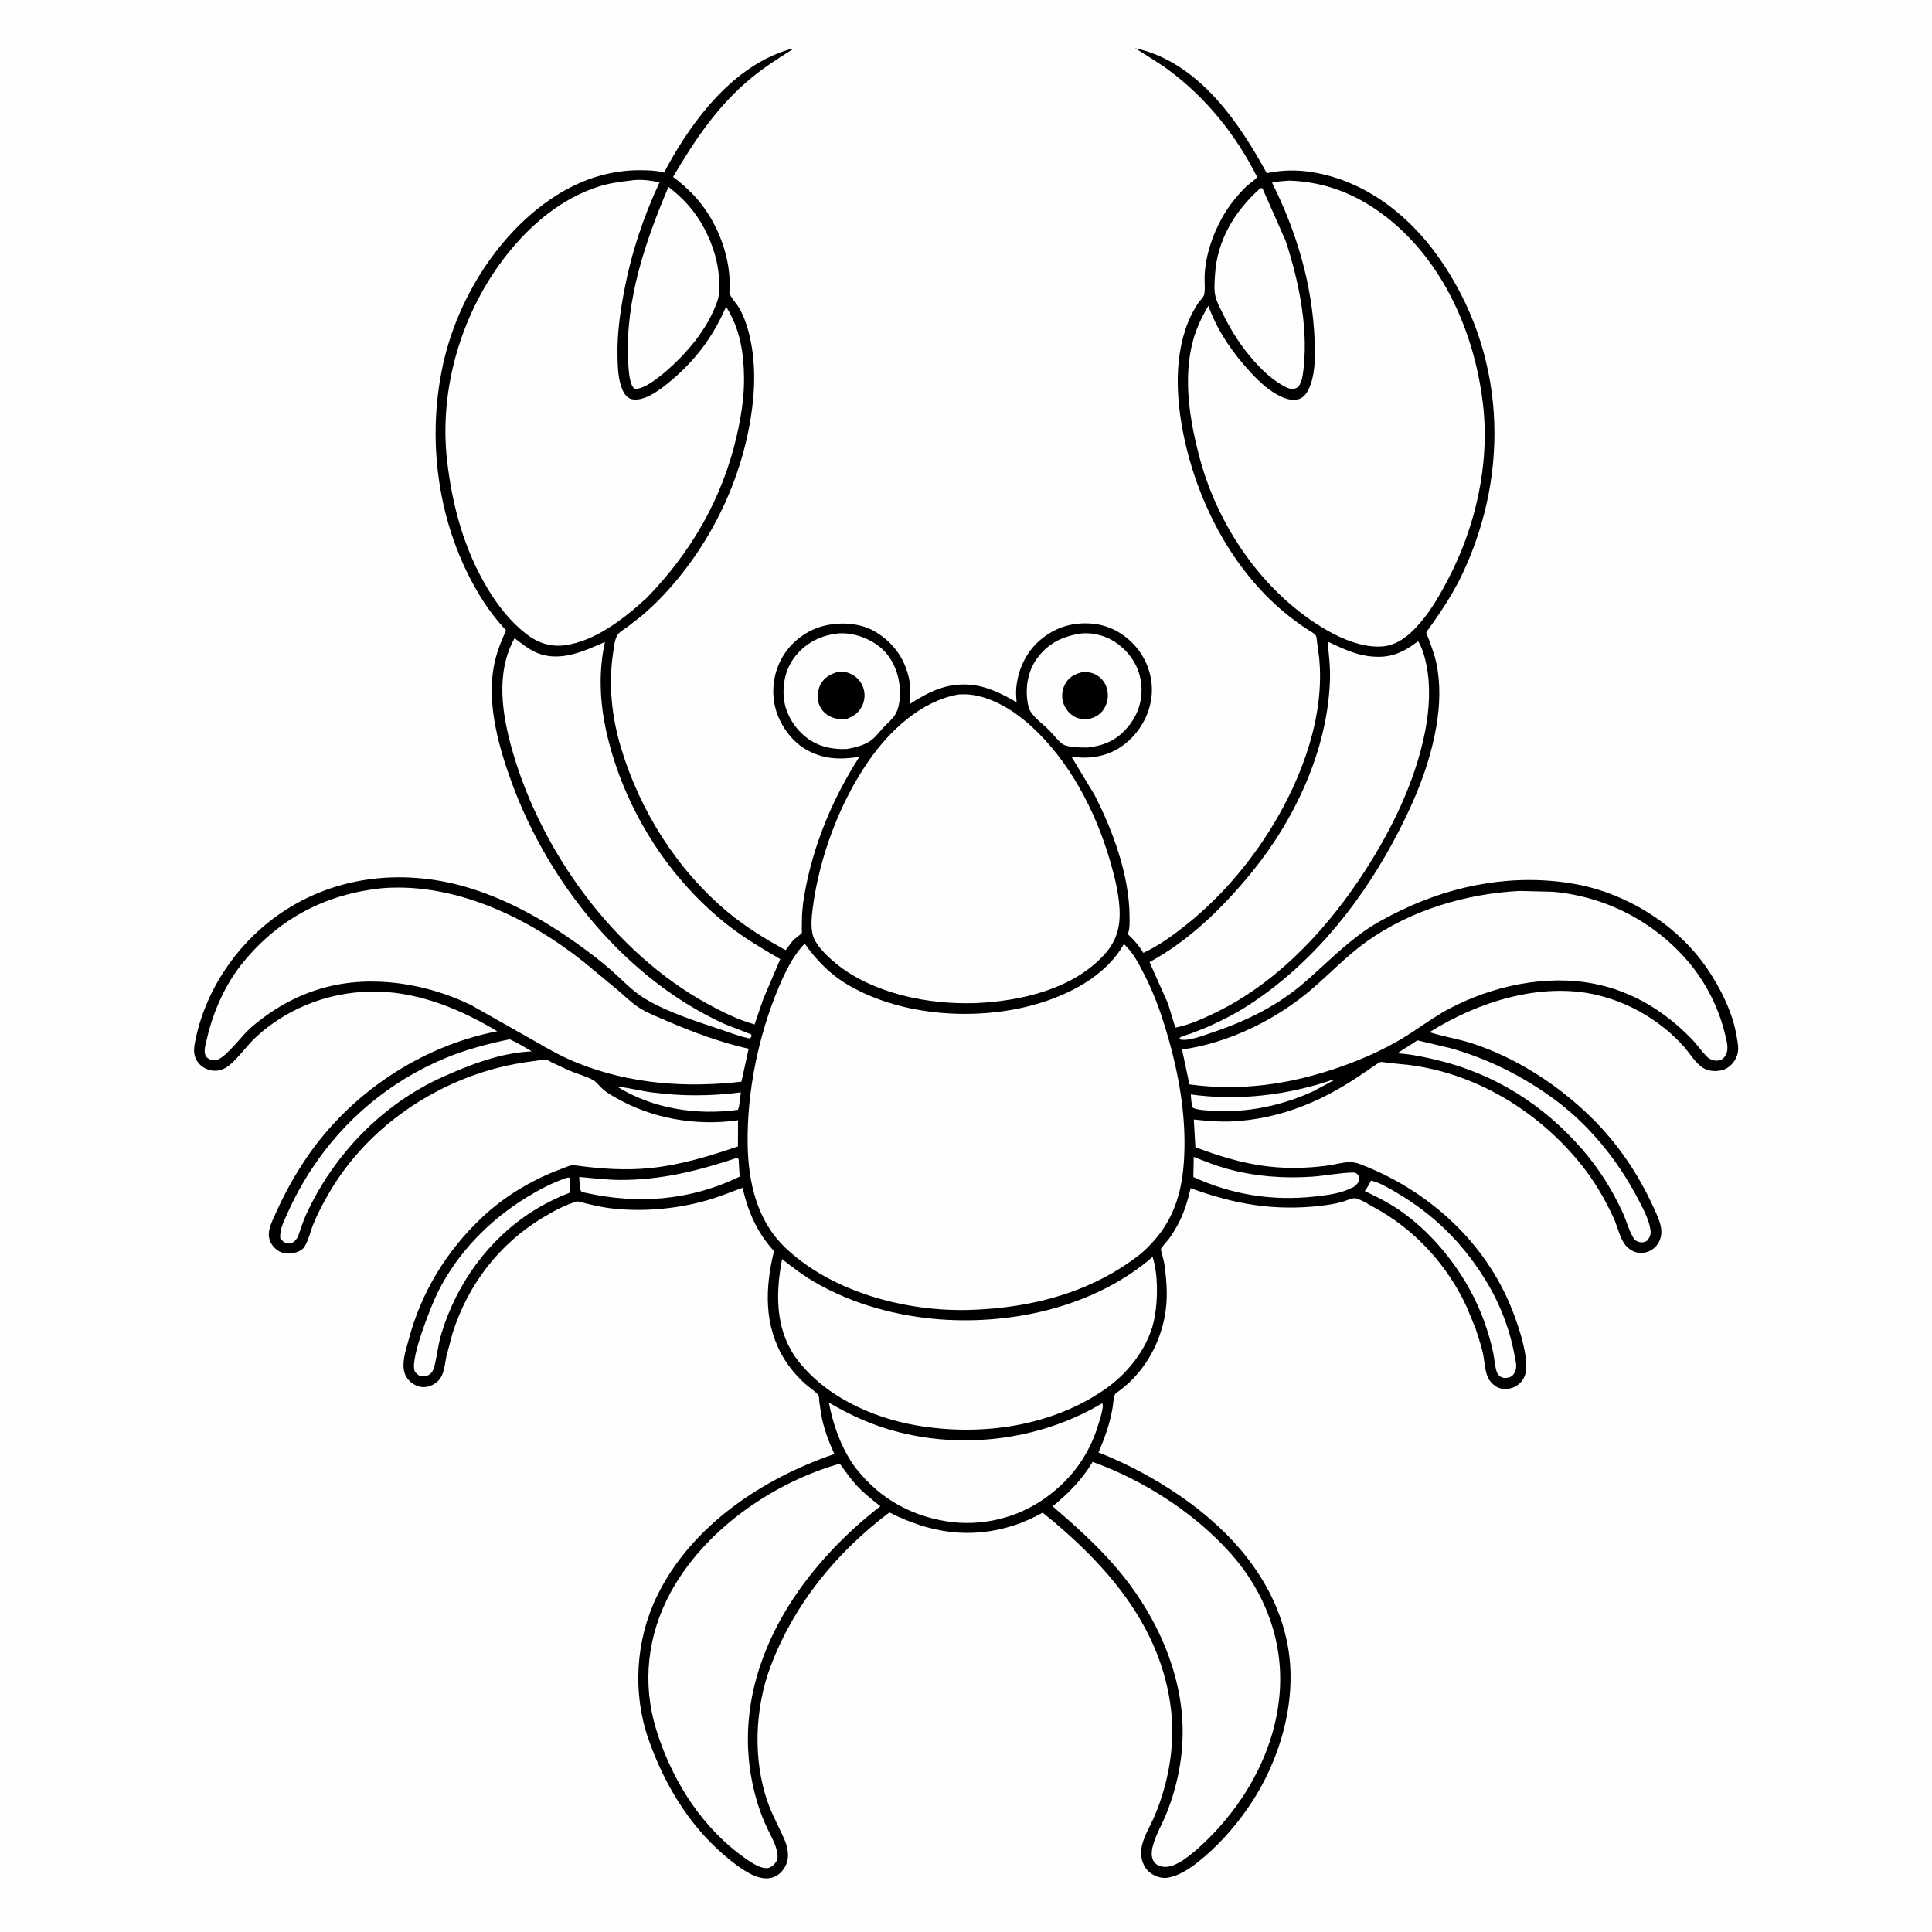 <svg version="1.1" xmlns="http://www.w3.org/2000/svg" style="display: block;" viewBox="0 0 2048 2048" width="1024" height="1024">
<path transform="translate(0,0)" fill="rgb(254,254,254)" d="M -0 -0 L 2048 0 L 2048 2048 L -0 2048 L -0 -0 z"/>
<path transform="translate(0,0)" fill="rgb(0,0,0)" d="M 836.328 52.5 C 837.894 52.164 838.301 52.035 839.889 52.5 C 824.885 61.924 810.266 71.242 796.548 82.541 C 760.916 111.889 736.721 147.995 713.519 187.471 C 722.741 194.53 731.076 201.876 738.724 210.64 C 761.462 236.694 775.933 275.311 773.193 309.966 C 772.944 313.117 781.085 322.331 783.196 325.929 C 787.791 333.758 791.011 342.328 793.337 351.08 C 801.382 381.344 800.728 412.312 795.827 443.025 C 784.563 513.613 750.816 580.961 701.536 632.709 C 694.919 639.658 687.879 646.24 680.556 652.44 L 665.457 664.325 C 661.911 666.903 655.995 669.996 654.008 674.001 C 651.237 679.586 650.663 686.894 649.765 693 C 644.902 726.063 648.546 760.05 658.088 792 C 678.205 859.36 717.638 922.136 771.887 967.179 C 790.585 982.702 811.503 995.641 832.865 1007.16 L 835.202 1004.04 C 837.414 1001.03 839.528 997.968 842.276 995.406 C 843.658 994.118 849.392 990.203 849.963 988.853 C 850.221 988.243 849.925 985.222 849.922 984.512 L 850.169 970.646 C 850.58 963.165 851.411 955.831 852.696 948.451 C 861.757 896.388 882.454 846.619 910.967 802.272 C 890.249 805.463 872.619 805.07 854.096 794.306 C 838.624 785.315 826.338 767.66 821.918 750.451 C 817.182 732.013 820.128 711.898 829.942 695.615 C 839.578 679.627 855.982 667.51 874.167 663.226 C 892.02 659.021 913.229 660.4 929.078 670.379 C 947.058 681.7 958.45 697.441 963.328 718 C 965.587 727.518 965.227 736.88 964.081 746.531 C 976.676 738.25 991.771 729.819 1006.73 727.013 C 1034.05 721.886 1054.24 730.938 1077.63 744.365 C 1077.31 739.864 1076.86 735.21 1077.18 730.704 C 1078.58 710.671 1087.32 691.527 1102.65 678.434 C 1118.58 664.835 1137.48 659.159 1158.36 661.134 C 1177.22 662.919 1194.03 672.945 1205.77 687.643 C 1217.28 702.05 1222.91 721.346 1220.53 739.698 C 1218.02 759.068 1207.34 777.087 1191.93 789.021 C 1175.94 801.404 1157.05 804.866 1137.34 802.341 L 1135.77 802.135 L 1160.11 842.39 C 1179.62 880.218 1197.1 927.95 1197.35 970.983 C 1197.38 977.025 1197.79 983.63 1195.82 989.389 L 1195.5 990.226 L 1196.39 991.067 C 1202.78 997.181 1207.35 1002.44 1212.01 1010.07 C 1227.94 1002.7 1242.73 992.051 1256.44 981.166 C 1293.03 952.122 1324.15 915.94 1348.5 876.135 C 1380.23 824.263 1404.59 758.674 1398.33 697 L 1396.03 679.92 C 1395.81 678.541 1395.7 675.262 1395.09 674.09 C 1393.68 671.384 1386.55 667.689 1383.86 665.865 C 1376.06 660.579 1368.56 655.027 1361.32 649.004 C 1308.54 605.132 1273.03 539.148 1257.26 472.996 C 1247.32 431.298 1243.04 382.383 1259.34 341.755 C 1262.09 334.883 1265.67 328.131 1269.67 321.9 C 1271.19 319.533 1275.52 315.254 1276.27 312.917 C 1277.79 308.173 1276.72 297.907 1276.94 292.606 C 1277.84 270.972 1285.24 248.942 1295.83 230.15 C 1302.49 218.332 1311.57 206.97 1321.26 197.53 C 1324.5 194.374 1330.31 191.198 1332.55 187.559 C 1310.44 143.407 1278.78 103.901 1239.04 74.423 C 1227.53 65.881 1215.21 58.854 1203.24 51.026 L 1212.57 53.394 C 1273.71 71.542 1314 130.594 1342.8 183.575 C 1359.18 180.09 1375.49 179.85 1392.04 182.653 C 1447.41 192.028 1493.4 227.881 1525.14 272.928 C 1595.51 372.769 1601.85 499.028 1550.12 608.518 C 1543.41 622.701 1535.42 636.102 1526.66 649.105 L 1515.26 665.642 C 1514.6 666.59 1512.1 669.414 1511.94 670.368 C 1511.79 671.318 1514.19 676.551 1514.61 677.699 C 1517.62 686.035 1520.82 694.348 1522.63 703.048 C 1527.3 725.596 1526.35 748.822 1522.35 771.369 C 1515.51 809.949 1501.11 845.379 1483.3 880.096 C 1446.33 952.147 1395.33 1017.53 1327.5 1062.92 C 1311.45 1073.66 1293.81 1082.76 1276.03 1090.27 L 1261.61 1095.88 C 1257.94 1097.13 1253.49 1097.97 1250.3 1100.19 L 1251.04 1101.82 L 1251.96 1102.07 C 1261.31 1103.56 1277.41 1097.02 1286.47 1093.97 C 1321.45 1082.2 1354.41 1065.91 1382.5 1041.65 C 1403.73 1023.32 1423.38 1003.02 1446.41 986.848 C 1458.53 978.331 1471.66 971.594 1484.95 965.127 C 1542.13 937.312 1607.15 925.784 1670.08 937.205 C 1724.67 947.11 1778.03 980.461 1809.46 1026.4 C 1824.03 1047.7 1837 1073.76 1841.07 1099.45 C 1841.99 1105.3 1843.26 1110.54 1841.98 1116.5 C 1840.58 1123.02 1836.11 1129.1 1830.3 1132.41 C 1823.67 1136.19 1813.23 1136.36 1806.55 1132.69 C 1797.37 1127.65 1791.51 1116.67 1784.61 1109.01 C 1760.52 1082.27 1727.48 1062.76 1692.44 1054.61 C 1632.81 1040.73 1565.74 1062.35 1515.39 1094.13 C 1530.03 1098.91 1545.46 1101.14 1560.21 1105.92 C 1606.92 1121.04 1651.39 1149.85 1686.35 1184.07 C 1714.56 1211.69 1736.85 1244.58 1753.08 1280.51 C 1756.54 1288.17 1761.25 1297.33 1761.1 1305.92 C 1760.99 1312.01 1758.93 1317.76 1754.5 1322.02 C 1749.85 1326.49 1744.13 1328.51 1737.68 1328.07 C 1731.85 1327.67 1725.97 1323.82 1722.5 1319.21 C 1717.14 1312.09 1714.52 1299.95 1710.72 1291.58 C 1701.21 1270.64 1689.12 1250.31 1674.53 1232.5 C 1629.28 1177.23 1563.87 1137.37 1492.32 1128.73 L 1471.42 1126.64 C 1469.33 1126.43 1465.23 1125.47 1463.29 1125.8 C 1462.09 1126.01 1458.85 1128.45 1457.7 1129.16 L 1437.59 1142.74 C 1397.86 1168.99 1354.55 1186.27 1306.49 1188.72 C 1292.7 1189.42 1279.17 1188.12 1265.48 1186.74 L 1267.17 1216.07 C 1297.17 1227.47 1326.8 1236.09 1359 1237.7 C 1375.15 1238.51 1391.58 1237.7 1407.59 1235.52 C 1415.13 1234.5 1423.22 1232.01 1430.76 1231.92 C 1434.5 1231.88 1438.01 1232.6 1441.5 1233.94 C 1510.75 1260.37 1569.49 1311.57 1599.5 1380.17 C 1606.86 1396.99 1623.71 1442.44 1615.88 1459.5 C 1613.53 1464.63 1609.56 1468.62 1604.3 1470.68 C 1598.9 1472.79 1592.7 1473.24 1587.38 1470.58 C 1583.46 1468.62 1579.66 1464.92 1577.66 1461 C 1573.78 1453.37 1573.71 1441.71 1571.66 1433.19 C 1569.66 1424.93 1566.94 1416.83 1564.32 1408.75 L 1554.92 1385.77 C 1534.48 1341.16 1499.55 1302.92 1456.22 1279.69 C 1451.96 1277.41 1440.8 1270.24 1436.12 1270.17 C 1432.4 1270.12 1425.38 1273.41 1421.5 1274.41 C 1414.48 1276.22 1407.25 1277.35 1400.05 1278.18 C 1350.87 1283.9 1308.2 1276.45 1262.19 1259.51 C 1258.86 1273.18 1255.18 1285.97 1248.4 1298.39 C 1245.6 1303.52 1242.51 1308.6 1239.06 1313.32 C 1237.26 1315.79 1231.06 1322.18 1230.53 1324.38 C 1230.43 1324.8 1231.45 1327.86 1231.58 1328.36 C 1232.75 1332.88 1233.9 1337.37 1234.54 1342.01 C 1236.99 1359.84 1238.02 1377.05 1234.76 1394.91 C 1228.77 1427.64 1210.66 1457.86 1182.9 1476.89 C 1180.45 1478.57 1180.08 1487.91 1179.58 1491.08 C 1176.84 1508.35 1171.37 1523.62 1164.4 1539.63 C 1194.75 1551.47 1224.63 1567.57 1251.46 1586.06 C 1306.65 1624.09 1353 1677.42 1365.17 1745.05 C 1375.79 1804.03 1356.07 1869.07 1322.18 1917.52 C 1307.49 1938.52 1289.48 1958.52 1269.28 1974.32 C 1259.94 1981.63 1249.06 1988.82 1237.07 1990.53 C 1231.08 1991.39 1223.89 1988.79 1219.18 1985.17 C 1211.65 1979.38 1208.56 1969.03 1209.86 1959.83 C 1211.62 1947.38 1219.52 1935.61 1224.31 1924.11 C 1238.6 1889.81 1245.58 1850.87 1241.5 1813.76 C 1231.66 1724.18 1172.45 1657.63 1105.31 1603.47 C 1095.19 1608.99 1085.09 1613.68 1074.09 1617.19 C 1028.1 1631.89 985.133 1624.79 942.795 1603.21 C 886.69 1645.67 842.309 1699.64 817.129 1765.66 C 800.19 1810.08 797.937 1864.12 813.369 1909.22 C 818.195 1923.32 825.327 1935.66 831.222 1949.19 C 834.735 1957.25 837.072 1967.33 833.621 1975.81 C 831.077 1982.07 826.294 1987.6 819.817 1989.94 C 812.182 1992.69 803.654 1990.44 796.673 1986.99 C 786.251 1981.83 776.252 1973.88 767.47 1966.37 C 729.657 1934.03 703.552 1889.98 687.337 1843.42 C 670.281 1794.44 673.793 1738.56 696.374 1692.04 C 732.625 1617.38 807.996 1567.48 884.504 1541.28 C 878.307 1528.08 873.289 1514.26 870.559 1499.91 L 868.539 1486.1 C 868.335 1484.43 868.385 1480.88 867.746 1479.42 C 866.457 1476.47 856.624 1469.77 853.828 1467.21 C 845.363 1459.48 837.514 1450.61 831.482 1440.83 C 809.578 1405.3 810.9 1365.46 820.447 1326.22 C 802.514 1306.49 793.046 1284.83 787.143 1259.09 C 773.847 1263.98 760.531 1269.4 746.862 1273.14 C 714.977 1281.86 679.185 1284.89 646.335 1280.7 C 634.766 1279.22 623.4 1276.23 612.097 1273.43 C 599.331 1277.07 587.393 1283.54 576.036 1290.35 C 529.462 1318.25 496.01 1361.6 479.705 1413.36 L 473.183 1437.82 C 471.302 1446.55 471.234 1456.66 464.706 1463.53 C 460.871 1467.56 454.846 1470.31 449.251 1470.41 C 443.461 1470.51 437.684 1467.49 433.695 1463.46 C 429.132 1458.84 427.619 1452.8 427.72 1446.47 C 427.862 1437.6 431.198 1427.71 433.484 1419.16 C 446.789 1369.39 473.395 1326.05 510.778 1290.69 C 534.642 1268.12 564.175 1250.43 594.949 1239.1 C 598.56 1237.77 604.893 1234.69 608.732 1235.22 C 635.724 1238.94 662.615 1240.97 689.864 1238.14 C 721.912 1234.81 751.9 1225.55 782.245 1215.26 L 782.346 1187.54 C 737.69 1193.86 690.56 1185.78 651.485 1162.96 C 647.114 1160.41 642.532 1157.67 638.748 1154.28 C 635.427 1151.31 632.229 1146.67 628.307 1144.63 C 619.978 1140.29 609.816 1137.72 601.087 1133.8 L 584.899 1126.15 C 583.379 1125.41 580.665 1123.59 579.066 1123.29 C 576.481 1122.81 570.892 1124.1 568.191 1124.44 C 553.751 1126.27 539.514 1128.72 525.439 1132.49 C 451.95 1152.14 385.565 1200.16 347.619 1266.64 C 341.978 1276.53 336.406 1287.09 332.112 1297.63 C 328.99 1305.3 327.093 1314.98 322.57 1321.88 C 320.311 1325.33 315.399 1327.33 311.5 1328.22 C 305.906 1329.51 299.319 1328.87 294.5 1325.58 C 289.36 1322.06 286.05 1317.22 285.109 1311 C 283.91 1303.08 289.073 1293.26 292.231 1286.19 C 301.373 1265.71 311.845 1246.7 324.397 1228.07 C 370.661 1159.42 445.756 1108.93 527.084 1093.18 C 489.887 1070.65 446.781 1052.74 402.842 1051.21 C 354.622 1049.53 307.289 1066.27 271.682 1099.03 C 261.759 1108.16 253.922 1119.88 243.949 1128.5 C 238.643 1133.09 232.042 1135.81 224.975 1134.81 C 218.976 1133.97 213.049 1130.7 209.545 1125.7 C 205.152 1119.44 205.214 1112.97 206.544 1105.77 C 216.792 1050.3 251.303 999.712 297.646 968.003 C 357.429 927.097 431.767 920.441 500 942.048 C 539.704 954.621 577.254 975.664 611.07 999.769 C 623.835 1008.87 636.383 1018.31 648.159 1028.67 C 659.024 1038.23 669.787 1049.94 682.084 1057.6 C 706.073 1072.55 736.403 1082.05 763.21 1091.06 C 773.525 1094.52 784.335 1098.85 795 1100.87 L 796.712 1098.5 L 796.295 1096.5 L 768.428 1085.62 C 664.003 1038.44 582.41 937.589 543.13 831.423 C 529.095 793.487 516.23 748.39 523.209 707.838 C 525.614 693.864 530.609 681.013 536.451 668.164 C 526.341 657.406 516.85 644.86 509.148 632.288 C 463.49 557.763 450.645 463.186 471.428 378.719 C 488.228 310.438 533.098 241.049 594.043 204.5 C 619.857 189.019 649.145 180.084 679.35 180.439 C 687.046 180.53 695.122 180.622 702.592 182.601 L 703.907 182.965 L 707.257 176.732 C 735.219 125.443 778.194 69.672 836.328 52.5 z"/>
<path transform="translate(0,0)" fill="rgb(254,254,254)" d="M 1412.91 1144.5 L 1414.85 1144.57 L 1392.08 1156.81 C 1358.68 1172.11 1321.71 1179.85 1284.98 1177.42 C 1278.23 1176.98 1271.04 1176.87 1264.65 1174.5 C 1262.69 1170.06 1262.71 1164.93 1262.29 1160.14 C 1312.73 1167.17 1364.85 1161.02 1412.91 1144.5 z"/>
<path transform="translate(0,0)" fill="rgb(254,254,254)" d="M 653.91 1151.73 C 666.308 1153.04 678.467 1156.3 690.822 1157.95 C 722.474 1162.18 753.733 1162.01 785.33 1157.94 L 783.324 1173.5 L 782.116 1176.5 C 738.036 1182.33 692.134 1175.46 653.91 1151.73 z"/>
<path transform="translate(0,0)" fill="rgb(254,254,254)" d="M 780.866 1227.5 L 782.943 1228.5 L 784.071 1247.29 C 731.789 1272.62 676.387 1276.88 620.255 1264.33 C 618.481 1264.11 617.639 1264.01 616.179 1262.87 C 614.389 1261.47 614.232 1250.4 613.998 1247.61 C 628.151 1248.88 642.622 1250.69 656.825 1250.79 C 700.1 1251.11 740.112 1241.08 780.866 1227.5 z"/>
<path transform="translate(0,0)" fill="rgb(254,254,254)" d="M 1265.41 1226.37 C 1276.82 1230.85 1288.35 1235.51 1300.16 1238.81 C 1329.53 1247.01 1360.84 1249.49 1391.19 1247.31 C 1405.28 1246.29 1419.62 1243.31 1433.65 1242.96 C 1435.24 1242.92 1436.66 1243.01 1438 1243.97 C 1441.04 1246.14 1440.75 1247 1441.07 1250.5 C 1439.85 1254.25 1438 1255.73 1435.01 1258.22 L 1426.5 1261.95 C 1415.96 1265.87 1403.62 1267.32 1392.5 1268.49 C 1348.21 1273.17 1305.53 1266.4 1264.99 1247.63 L 1265.41 1226.37 z"/>
<path transform="translate(0,0)" fill="rgb(254,254,254)" d="M 1453.34 1251.5 C 1463.03 1253.69 1473.11 1259.94 1481.59 1264.96 C 1519.45 1287.38 1548.94 1316.27 1572.58 1353.49 C 1588.61 1378.74 1599.8 1406.43 1605.31 1435.87 C 1606.15 1440.36 1608.19 1447.73 1606.71 1452.19 C 1605.42 1456.09 1604.1 1457.97 1600.5 1459.93 C 1597.62 1460.65 1594.88 1461.15 1592 1460.03 C 1589.84 1459.18 1587.72 1457.09 1586.89 1454.94 C 1584.56 1448.89 1584.27 1440.84 1582.93 1434.4 C 1580.5 1422.75 1577.22 1411.59 1573.19 1400.41 C 1557.16 1356.01 1525.42 1313.12 1487.2 1285.41 C 1474.62 1276.28 1460.64 1269.15 1446.63 1262.53 C 1449.4 1259.03 1451.31 1255.44 1453.34 1251.5 z"/>
<path transform="translate(0,0)" fill="rgb(254,254,254)" d="M 600.912 1248.5 C 603.027 1248.22 602.535 1247.91 604.5 1249.28 L 603.786 1264.36 C 590.294 1269.54 577.175 1276.06 564.945 1283.77 C 518.041 1313.34 484.013 1360.73 467.961 1413.49 C 464.418 1425.14 463.412 1436.82 460.433 1448.43 C 459.496 1452.08 457.85 1455.58 454.441 1457.49 C 451.054 1459.38 448.129 1459.16 444.5 1458.21 C 442.437 1456.76 440.058 1455.18 439.311 1452.63 C 435.21 1438.63 457.353 1383.1 464.588 1368.81 C 485.44 1327.63 518.603 1293.69 557.628 1269.61 C 571.172 1261.26 585.758 1253.48 600.912 1248.5 z"/>
<path transform="translate(0,0)" fill="rgb(254,254,254)" d="M 540.095 1101.68 C 548.2 1105 556.064 1110.11 563.674 1114.47 C 530.903 1115.96 499.059 1128.22 469.466 1141.5 C 405.333 1170.29 353.307 1224.19 324.269 1288.01 C 320.758 1295.73 318.488 1303.86 315.475 1311.77 L 312.5 1315.45 C 310.258 1317.56 307.609 1318.67 304.5 1317.97 C 300.811 1317.14 299.221 1315.36 297.04 1312.5 C 296.551 1302.75 300.718 1295.18 304.587 1286.45 C 311.767 1270.25 320.154 1254.91 329.827 1240.06 C 364.32 1187.12 413.467 1145.98 471.969 1121.67 C 494.074 1112.49 516.75 1106.56 540.095 1101.68 z"/>
<path transform="translate(0,0)" fill="rgb(254,254,254)" d="M 1502.47 1102.8 L 1537.71 1111.13 C 1576.5 1122.11 1612.46 1139.88 1645.13 1163.44 C 1684.14 1191.56 1714.85 1229.52 1736.97 1272.03 C 1741.88 1281.48 1748.36 1293.61 1749.64 1304.31 C 1750.18 1308.73 1748.77 1311.78 1746.08 1315.13 C 1744.08 1316.37 1742.71 1316.88 1740.31 1316.93 C 1737.31 1316.98 1735.4 1315.93 1732.94 1314.36 C 1726.97 1305.98 1724.58 1295.09 1720.29 1285.76 C 1708.99 1261.24 1695.41 1239.5 1677.75 1218.99 C 1636.71 1171.36 1584.52 1138.28 1523.16 1123.62 C 1510.06 1120.49 1496.3 1117.56 1482.84 1116.64 L 1481.19 1116.53 L 1502.47 1102.8 z"/>
<path transform="translate(0,0)" fill="rgb(254,254,254)" d="M 1147.57 671.346 C 1160.62 670.573 1174.33 674.585 1184.82 682.493 C 1198.6 692.876 1207.72 707.18 1209.7 724.5 C 1211.55 740.65 1206.97 756.322 1196.88 769 C 1185.02 783.913 1171.62 790.341 1152.83 792.409 C 1146.11 792.372 1132.01 792.495 1126.46 788.78 C 1121.72 785.604 1116.75 778.785 1112.64 774.601 C 1106.57 768.416 1096.64 761.28 1092.25 754 C 1090.51 751.113 1089.71 747.218 1089.21 743.926 C 1086.7 727.29 1089.98 709.769 1100.42 696.411 C 1112.61 680.793 1128.17 673.798 1147.57 671.346 z"/>
<path transform="translate(0,0)" fill="rgb(0,0,0)" d="M 1148.69 712.19 C 1152.61 712.499 1156.52 712.746 1160.14 714.41 C 1166.19 717.189 1170.98 722.23 1172.98 728.63 C 1175.37 736.272 1174.72 743.571 1170.73 750.628 C 1166.57 757.996 1160.38 760.603 1152.61 762.661 C 1147.93 762.4 1143.76 762.178 1139.5 759.972 C 1133.43 756.827 1128.72 750.802 1126.85 744.262 C 1124.88 737.375 1126.16 729.595 1129.94 723.562 C 1134.3 716.604 1141.03 713.91 1148.69 712.19 z"/>
<path transform="translate(0,0)" fill="rgb(254,254,254)" d="M 889.235 671.388 C 901.96 670.609 914.6 674.402 925.518 680.798 C 939.832 689.183 948.539 702.788 952.24 718.674 C 954.954 730.323 955.17 749.149 947.884 759.085 C 944.674 763.462 940.213 767.201 936.5 771.165 C 932.696 775.226 929.199 780.023 924.941 783.603 C 917.634 789.747 906.748 792.424 897.579 793.951 C 881.84 794.652 867.07 791.362 854.413 781.502 C 842.14 771.939 832.597 756.2 830.977 740.596 C 829.266 724.104 833.1 707.507 843.87 694.611 C 855.717 680.426 871 673.258 889.235 671.388 z"/>
<path transform="translate(0,0)" fill="rgb(0,0,0)" d="M 888.68 712.079 C 893.241 711.868 896.76 712.14 901 713.947 C 907.459 716.698 912.523 721.866 914.925 728.5 C 917.333 735.148 916.896 742.512 913.637 748.812 C 909.563 756.687 903.804 759.917 895.689 762.712 C 890.576 762.57 885.723 762.097 881 759.99 C 874.859 757.249 870.237 752.504 868.014 746.108 C 865.802 739.745 866.842 730.998 869.972 725.126 C 873.901 717.756 881.003 714.32 888.68 712.079 z"/>
<path transform="translate(0,0)" fill="rgb(254,254,254)" d="M 1336.07 199.5 L 1338.22 199.538 L 1362.84 255.34 C 1376.29 296.162 1386.49 344.84 1382.11 388 C 1381.45 394.5 1380.9 402.324 1377.54 408.05 C 1375.61 411.353 1373.02 412.024 1369.5 412.72 C 1361.47 410.534 1355.32 406.066 1348.73 401.235 C 1341.77 395.937 1335.34 389.36 1329.51 382.85 C 1316.06 367.843 1305.47 351.358 1296.64 333.315 C 1293.63 327.179 1289.93 320.573 1288.36 313.886 C 1286.7 306.885 1287.56 298.113 1287.99 291 C 1290.19 254.48 1309.16 223.312 1336.07 199.5 z"/>
<path transform="translate(0,0)" fill="rgb(254,254,254)" d="M 708.604 198.115 C 724.178 209.929 736.925 224.144 746.172 241.411 C 756.067 259.889 762.288 280.121 762.326 301.195 C 762.337 306.852 762.482 313.047 760.672 318.471 L 760.118 320 C 749.628 349.54 727.983 374.608 704.575 394.799 C 695.967 401.584 684.726 411.295 673.5 412.451 C 671.605 411.505 670.677 410.234 669.818 408.301 C 666.413 400.637 666.159 388.693 665.79 380.424 C 662.982 317.515 684.365 255.125 708.604 198.115 z"/>
<path transform="translate(0,0)" fill="rgb(254,254,254)" d="M 1168.37 1487.5 L 1168.45 1487.71 C 1168.78 1488.56 1169.03 1489 1169 1490 C 1168.83 1496.01 1166.15 1503.8 1164.42 1509.6 C 1154.82 1541.78 1136.43 1567.18 1109.39 1586.98 C 1079.07 1609.2 1040.22 1618.64 1003.04 1612.61 C 961.8 1605.92 928.152 1585.39 903.63 1551.51 C 890.403 1530.97 883.352 1510.69 878.596 1486.83 C 903.118 1501.04 925.664 1511.32 953.341 1518.3 C 1025.24 1536.44 1104.8 1525.43 1168.37 1487.5 z"/>
<path transform="translate(0,0)" fill="rgb(254,254,254)" d="M 545.469 676.559 C 552.907 682.113 561.159 688.903 569.826 692.32 C 594.167 701.916 619.063 690.261 641.232 680.529 C 633.508 716.105 636.263 751.389 645.355 786.438 C 664.974 862.072 710.183 932.612 771.77 980.895 C 789.178 994.541 808.054 1005.58 827.1 1016.72 L 808.975 1059.29 L 799.867 1085.92 C 782.248 1080.92 765.434 1072.63 749.418 1063.81 C 650.859 1009.6 573.791 903.176 543.171 795.91 C 532.212 757.52 525.101 713.184 545.469 676.559 z"/>
<path transform="translate(0,0)" fill="rgb(254,254,254)" d="M 1158.23 1549.65 C 1212.19 1569.13 1265.68 1603.34 1304.13 1646.22 C 1340.19 1686.44 1360.15 1737.72 1356.68 1792.01 C 1352.47 1857.92 1316.21 1919.11 1267.18 1961.82 C 1259.25 1968.4 1248 1977.64 1237.5 1978.85 C 1233.23 1979.34 1228.43 1978.45 1225.1 1975.58 C 1220.29 1971.43 1220.33 1964.34 1221.62 1958.59 C 1224.36 1946.29 1231.66 1934.38 1236.38 1922.68 C 1249.51 1890.12 1255.78 1854.59 1253.05 1819.5 C 1248.55 1761.56 1221.1 1706.06 1183.7 1662.25 C 1163.13 1638.14 1139.85 1617.37 1115.87 1596.76 C 1132.82 1582.76 1146.89 1568.65 1158.23 1549.65 z"/>
<path transform="translate(0,0)" fill="rgb(254,254,254)" d="M 886.87 1552.5 L 890.5 1551.98 C 895.973 1559.32 901.274 1567.14 907.435 1573.91 C 915.164 1582.41 924.215 1589.62 933.264 1596.64 C 893.162 1627.54 855.945 1667.34 830.588 1711.23 C 794.725 1773.31 781.942 1841.99 802.928 1911.22 C 805.865 1920.92 809.416 1929.8 813.743 1938.94 C 817.054 1945.94 821.322 1953.19 823.166 1960.73 C 824.1 1964.54 825.223 1969.78 822.907 1973.32 C 820.732 1976.65 817.537 1979.8 813.417 1980.26 C 803.634 1981.34 787.963 1968.36 780.643 1962.94 C 739.372 1930.39 710.669 1882.72 695.45 1832.85 C 680.51 1783.9 686.415 1733.38 710.587 1688.57 C 745.794 1623.3 816.502 1573.4 886.87 1552.5 z"/>
<path transform="translate(0,0)" fill="rgb(254,254,254)" d="M 1221.85 1332.33 C 1227.59 1351.11 1227.41 1375.62 1224.24 1394.88 C 1219.2 1425.54 1197.69 1453.98 1172.75 1471.65 C 1115.6 1512.16 1040.3 1522.7 972.188 1511.11 C 923.256 1502.79 871.609 1478.88 842.355 1437.47 L 841.849 1436.74 C 821.596 1406.13 822.445 1369.41 829.025 1334.68 C 840.178 1343.49 851.434 1352.01 863.729 1359.18 C 903.793 1382.53 950.894 1395.26 997 1398.62 C 1075.41 1404.34 1161.6 1384.51 1221.85 1332.33 z"/>
<path transform="translate(0,0)" fill="rgb(254,254,254)" d="M 1503.29 679.678 C 1507.82 687.192 1510.43 696.603 1512.13 705.176 C 1516.62 727.79 1515.15 751.69 1510.88 774.212 C 1500.18 830.609 1472 886.302 1439.95 933.675 C 1400.86 991.473 1349.18 1044.94 1285.31 1074.92 C 1272.45 1080.96 1259.87 1086.57 1245.87 1089.32 L 1238.26 1064.18 L 1218.53 1019.85 C 1260.53 997.193 1296.38 961.964 1326.36 925.331 C 1372.82 868.576 1407.36 794.798 1409.84 720.655 C 1410.29 707.152 1408.62 693.545 1407.3 680.116 C 1420.65 686.229 1434.68 693.25 1449.36 695.334 C 1471.96 698.546 1485.48 693.08 1503.29 679.678 z"/>
<path transform="translate(0,0)" fill="rgb(254,254,254)" d="M 406.585 941.401 C 483.51 935.874 560.422 973.121 619.377 1020.13 L 656.148 1050.64 C 663.299 1056.75 670.19 1063.67 678.189 1068.66 C 686.923 1074.1 697.069 1077.98 706.508 1082.07 C 734.045 1093.99 764.326 1105.22 793.601 1111.73 L 785.945 1146.62 C 727.019 1153.28 668.006 1149.16 612.477 1126.93 C 597.121 1120.78 582.681 1112.91 568.46 1104.53 L 499.128 1065.3 C 451.985 1042.4 394.06 1032.96 342.871 1047.18 C 314.011 1055.2 288.211 1070 265.672 1089.57 C 256.632 1097.41 239.936 1120.48 230.238 1123.36 C 227.211 1124.26 223.793 1123.99 221.087 1122.24 C 218.679 1120.68 217.677 1119.23 217.148 1116.4 C 216.29 1111.81 218.394 1105.2 219.438 1100.69 C 226.118 1071.81 239.101 1042.75 257.997 1019.77 C 296.454 972.994 346.433 947.202 406.585 941.401 z"/>
<path transform="translate(0,0)" fill="rgb(254,254,254)" d="M 1610.66 944.435 L 1646.14 945.318 C 1702.78 950.349 1755.13 977.744 1791.4 1021.56 C 1808.9 1042.7 1822.04 1069.05 1828.48 1095.74 C 1829.81 1101.22 1831.75 1107.84 1830.96 1113.5 C 1830.51 1116.77 1828.45 1120.79 1825.62 1122.63 C 1820.49 1125.96 1813.13 1124.05 1809.13 1119.88 C 1803.31 1113.82 1798.58 1106.76 1792.65 1100.72 C 1764.25 1071.82 1730.64 1050.99 1690.59 1042.95 C 1639.16 1032.64 1582.44 1044.93 1536.52 1069.1 C 1523.94 1075.73 1512.2 1083.99 1500.39 1091.89 C 1475.61 1108.75 1448.29 1121.41 1420 1131.22 C 1367.65 1149.38 1315.92 1156.96 1260.83 1149.52 L 1253.01 1112.5 C 1302.69 1105.7 1353.63 1080.45 1391.39 1047.83 C 1410.5 1031.33 1427.8 1013.03 1448.42 998.296 C 1495.11 964.927 1553.72 947.366 1610.66 944.435 z"/>
<path transform="translate(0,0)" fill="rgb(254,254,254)" d="M 1015.67 736.229 L 1016.64 736.109 C 1044.35 734.039 1072.35 751.082 1092.32 769.059 C 1133.14 805.805 1161.18 859.402 1176.43 911.639 C 1181.33 928.419 1185.83 945.884 1186.75 963.426 C 1187.78 982.952 1183.55 997.827 1170.21 1012.36 C 1136.74 1048.81 1081.37 1061.35 1033.85 1063.33 C 1008.36 1064.13 981.795 1061.61 957.089 1055.24 C 929.542 1048.14 901.668 1035.86 880.519 1016.51 C 874.626 1011.11 868.45 1004.87 864.475 997.884 L 863.632 996.336 C 858.63 987.335 860.256 972.24 861.569 962.24 C 868.629 908.476 890.116 850.672 921.139 806.104 C 943.191 774.423 976.489 743.124 1015.67 736.229 z"/>
<path transform="translate(0,0)" fill="rgb(254,254,254)" d="M 1366.55 191.446 C 1405.18 192.647 1439.37 206.386 1469.81 230.242 C 1530.04 277.442 1562.84 352.655 1571.86 427.147 C 1579.66 491.504 1564.18 559.278 1533.91 616.199 C 1526.88 629.424 1519.22 642.97 1509.92 654.74 C 1499.09 668.439 1484.78 683.419 1466.31 685.143 C 1432.35 688.311 1392.09 661.42 1367.7 640.373 C 1321.45 600.912 1286.96 543.509 1271.52 484.873 C 1261.13 445.428 1253.82 401.119 1264.69 360.945 C 1268.25 347.788 1274.08 335.836 1280.9 324.099 L 1282.65 328.781 C 1292.18 353.303 1307.93 375.456 1325.67 394.702 C 1335.1 404.942 1346.45 415.556 1359.43 421.098 C 1365.25 423.583 1372.54 425.191 1378.56 422.397 C 1384.26 419.749 1387.67 412.431 1389.57 406.838 C 1394.37 392.736 1394.19 375.355 1393.57 360.635 C 1391.11 301.716 1374.7 246.171 1348.43 193.662 C 1354.43 192.226 1360.41 191.868 1366.55 191.446 z"/>
<path transform="translate(0,0)" fill="rgb(254,254,254)" d="M 668.387 191.384 C 677.795 189.708 689.783 191.171 699.097 193.349 C 681.549 230.994 669.189 268.449 661.466 309.361 C 657.269 331.59 654.221 353.331 654.579 375.999 C 654.754 387.13 654.942 398.863 658.435 409.548 C 659.959 414.207 662.723 420.252 667.5 422.39 C 672.453 424.607 678.833 423.362 683.708 421.55 C 693.305 417.984 703.033 410.424 710.851 403.916 C 737.073 382.086 755.964 356.733 769.482 325.499 L 770.168 325.899 C 784.426 348.819 788.524 374.307 788.724 401 C 788.878 421.456 785.516 442.139 780.971 462.016 C 765.862 528.097 732.609 585.529 685.46 633.852 C 662.046 655.359 630.785 679.872 598.442 684.02 C 583.057 685.994 569.547 681.183 557.423 671.733 C 541.025 658.954 527.712 641.833 517.021 624.129 C 491.99 582.683 479.279 535.678 473.89 487.875 C 465.201 410.797 489.851 329.512 537.945 269.074 C 562.994 237.596 595.787 210.083 634.613 197.761 C 645.572 194.284 656.996 192.656 668.387 191.384 z"/>
<path transform="translate(0,0)" fill="rgb(254,254,254)" d="M 852.982 1000.33 C 866.521 1019.27 881.084 1033.91 901.482 1045.48 C 957.398 1077.2 1034.82 1082.16 1096.28 1065.06 C 1132.74 1054.92 1172.33 1034.67 1191.42 1000.65 L 1196.5 1006.12 C 1203.53 1014.28 1208.47 1024.19 1213.34 1033.72 C 1224.58 1055.69 1232.17 1078.09 1238.86 1101.77 C 1250.78 1143.96 1258.05 1188.57 1254.9 1232.5 C 1252.06 1272.09 1239.84 1302.53 1209.43 1328.91 C 1157.28 1370.14 1093.54 1386.58 1027.93 1388.57 C 960.608 1390.61 881.923 1369.84 832.356 1322.52 C 802.161 1293.69 793.078 1252.68 792.533 1212.39 C 791.788 1157.35 803.894 1098.01 825.162 1047.33 C 832.058 1030.9 840.444 1013.23 852.982 1000.33 z"/>
</svg>
